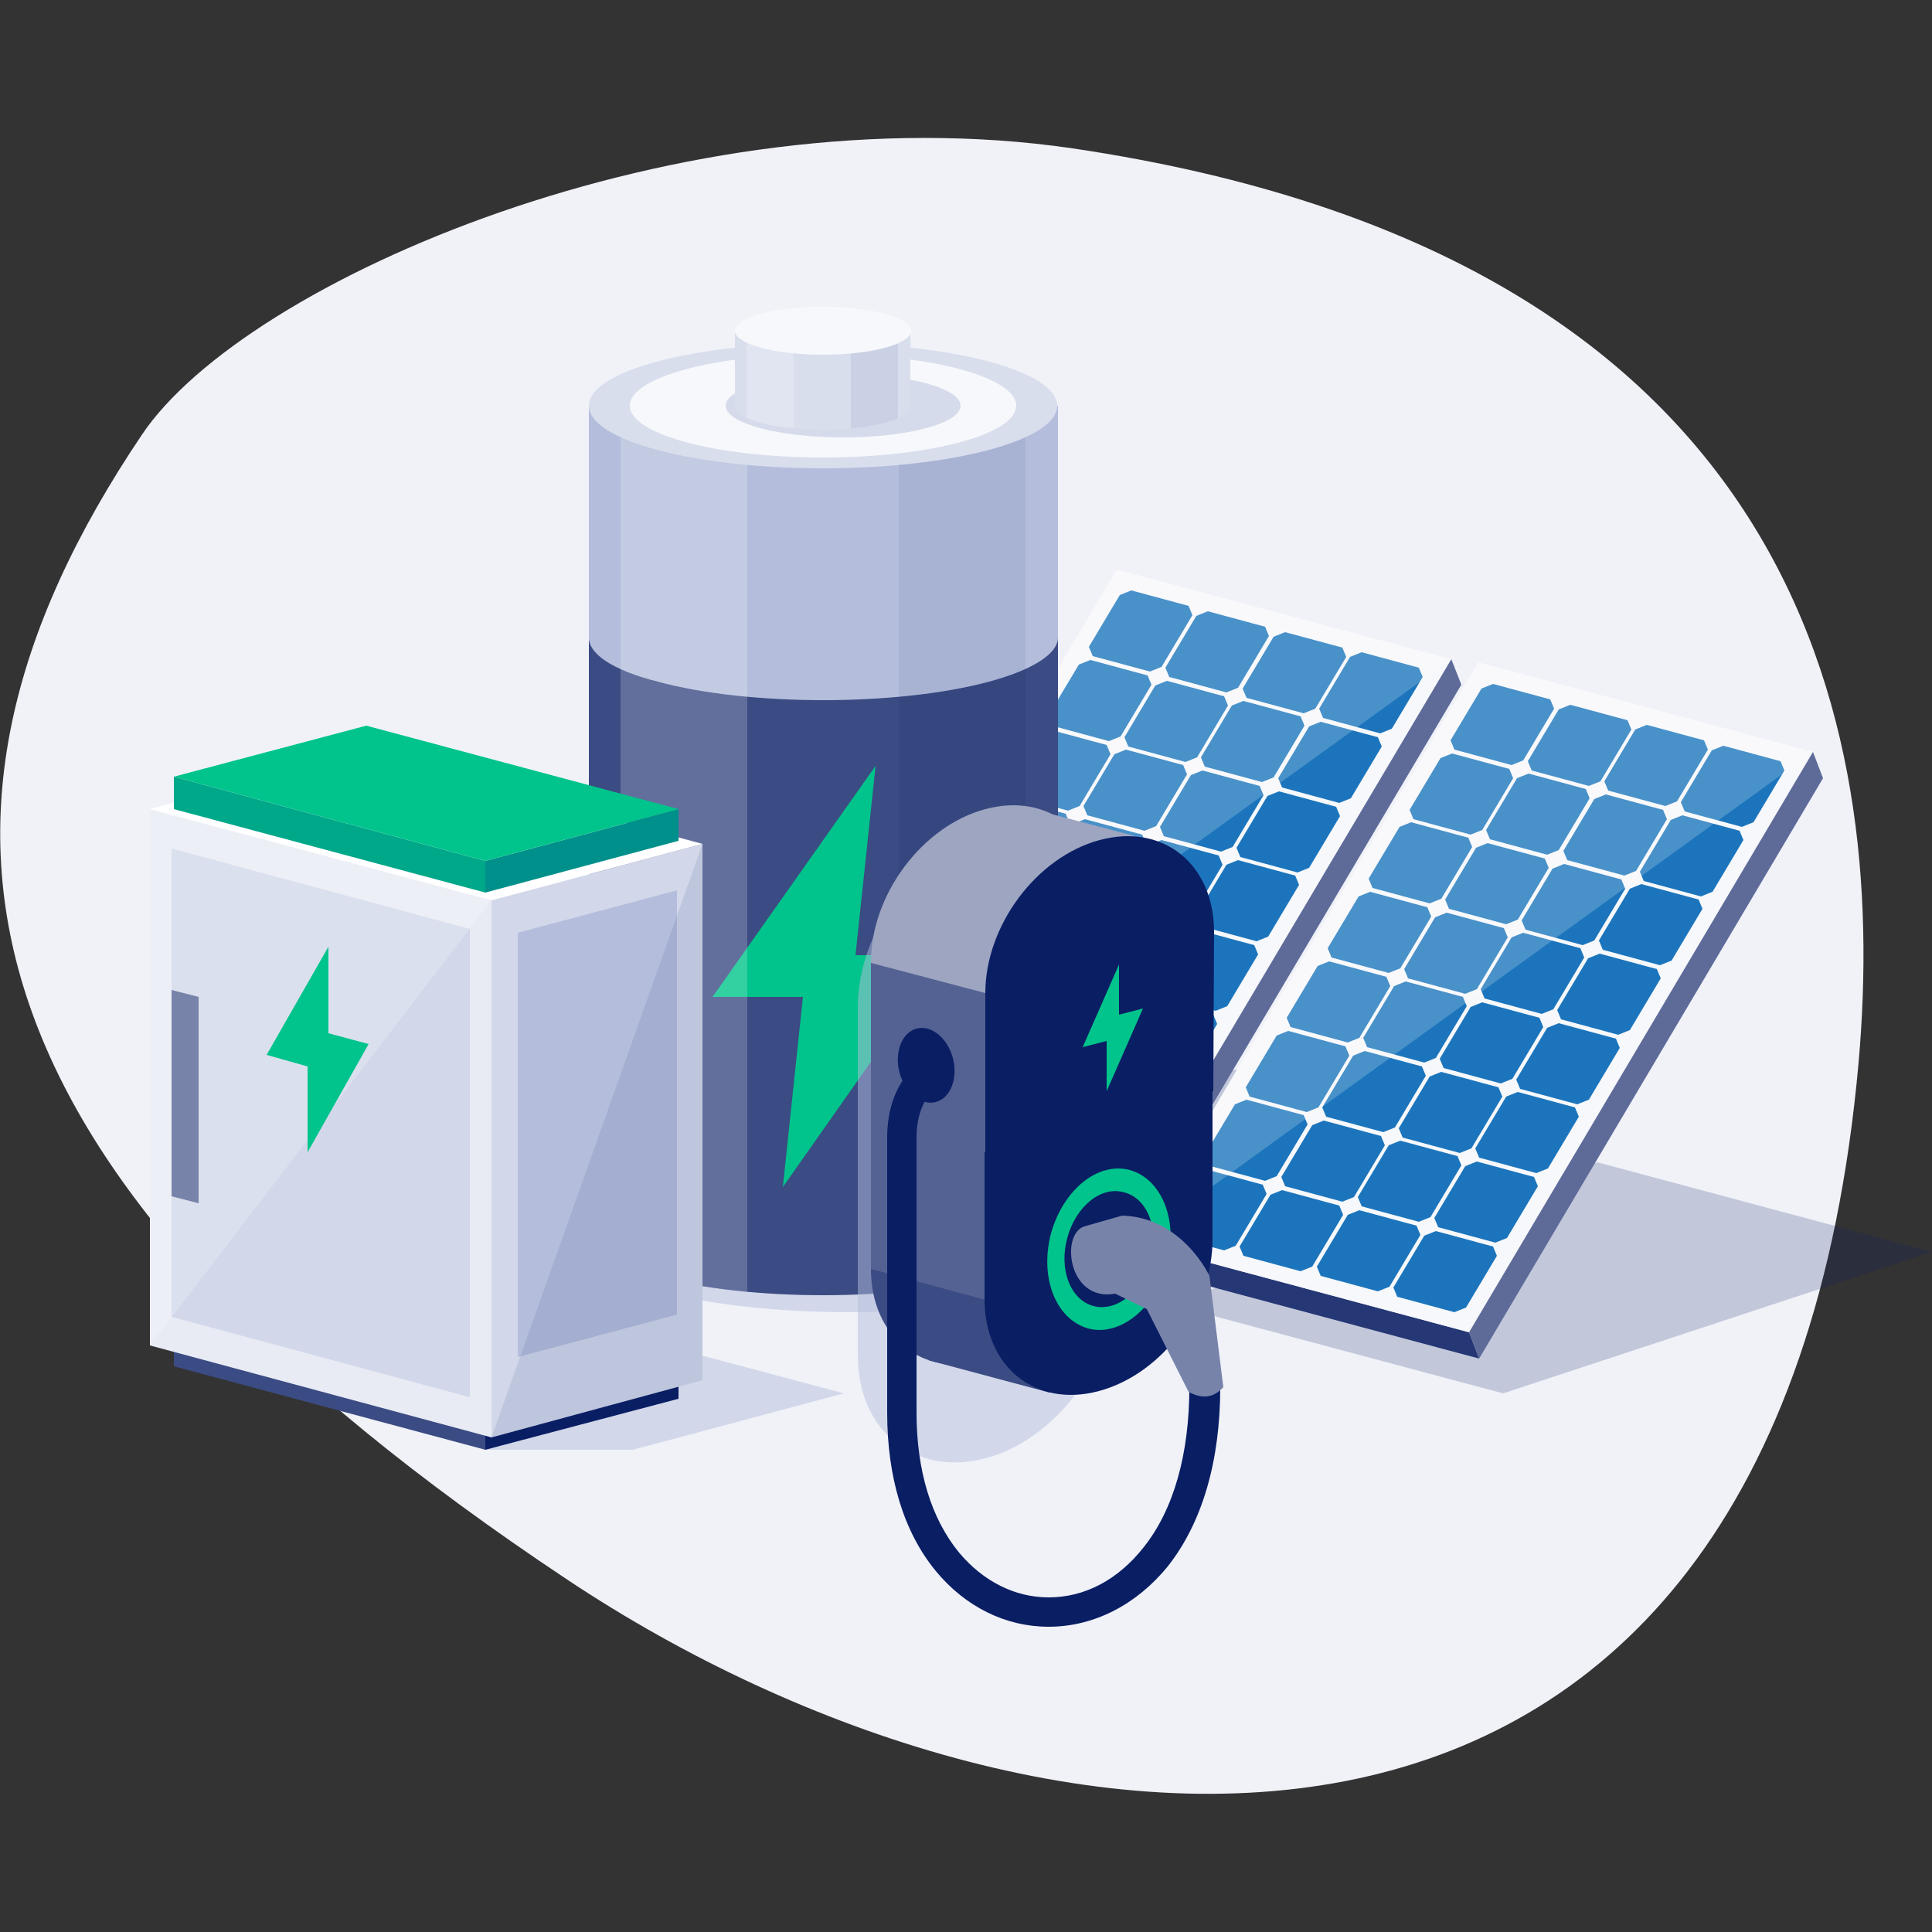 <?xml version="1.0" encoding="utf-8"?>
<!-- Generator: Adobe Illustrator 28.0.0, SVG Export Plug-In . SVG Version: 6.00 Build 0)  -->
<svg version="1.1" id="Layer_1" xmlns="http://www.w3.org/2000/svg" xmlns:xlink="http://www.w3.org/1999/xlink" x="0px" y="0px"
	 width="250px" height="250px" viewBox="0 0 250 250" style="enable-background:new 0 0 250 250;" xml:space="preserve">
<rect x="0" y="0" width="250" height="250" fill="#333333" stroke="none"/>
<style type="text/css">
	.st0{fill:#F0F2F8;}
	.st1{opacity:0.2;fill:#0A1E64;enable-background:new    ;}
	.st2{fill:#253775;}
	.st3{fill:#F7F8FB;}
	.st4{fill:#1C75BC;}
	.st5{fill:#5E6B99;}
	.st6{opacity:0.2;fill:#FFFFFF;enable-background:new    ;}
	.st7{opacity:0.5;fill:#B4BEDC;enable-background:new    ;}
	.st8{fill:#3B4B83;}
	.st9{clip-path:url(#SVGID_00000035516441886713054060000011770925286338489272_);}
	.st10{fill:#00C48B;}
	.st11{opacity:0.1;fill:#0A1E64;enable-background:new    ;}
	.st12{fill:#E9E9EA;}
	.st13{fill:#B4BEDC;}
	.st14{clip-path:url(#SVGID_00000155139335069328157820000006539484317376629429_);}
	.st15{opacity:7.000000e-02;fill:#0A1E64;enable-background:new    ;}
	.st16{fill:#D9DEED;}
	.st17{clip-path:url(#SVGID_00000070819166984103781650000017492593600746659005_);}
	.st18{fill:#0A1E64;}
	.st19{fill:#D2D8EA;}
	.st20{fill:#E8EBF4;}
	.st21{fill:#FFFFFF;}
	.st22{fill:#00908B;}
	.st23{fill:#00A88A;}
	.st24{fill:#7883AA;}
	.st25{fill:#546293;}
	.st26{fill:#9DA5C1;}
</style>
<g>
	<g id="Layer_2_00000138562781056299433400000010581356194856647604_">
		<g id="illustrations">
			<g>
				<path class="st0" d="M18.4,56.2c-34.4,51-22.9,96.4,55,148.2c60.7,40.4,156.6,50.5,167.1-66.9c3.9-44.1-7.9-104.4-101.7-118.3
					C88.3,11.8,31.8,36.3,18.4,56.2z"/>
				<g>
					<g>
						<g>
							<polyline class="st1" points="147.6,168.3 104.3,156.6 159.9,138.4 203.2,150 							"/>
							<g>
								<polygon class="st2" points="101.3,152.1 100,148.7 143.3,160.3 144.6,163.7 								"/>
								<g>
									<polygon class="st3" points="144.5,73.7 100,148.7 143.3,160.3 187.8,85.3 									"/>
									<path class="st4" d="M107.7,139.8l-4,6.7l0.5,1.2l7.4,2l1.5-0.6l4-6.7l-0.5-1.2l-7.4-2L107.7,139.8z M113,130.8l-4,6.7
										l0.5,1.2l7.4,2l1.5-0.6l4-6.7l-0.5-1.2l-7.4-2L113,130.8z M118.3,121.9l-4,6.7l0.5,1.2l7.4,2l1.5-0.6l4-6.7l-0.5-1.2
										l-7.4-2L118.3,121.9z M123.7,112.9l-4,6.7l0.5,1.2l7.4,2l1.5-0.6l4-6.7l-0.5-1.2l-7.4-2L123.7,112.9z M129,103.9l-4,6.7
										l0.5,1.2l7.4,2l1.5-0.6l4-6.7l-0.5-1.2l-7.4-2L129,103.9z M134.3,95l-4,6.7l0.5,1.2l7.4,2l1.5-0.6l4-6.7l-0.5-1.2l-7.4-2
										L134.3,95z M139.6,86l-4,6.7l0.5,1.2l7.4,2l1.5-0.6l4-6.7l-0.5-1.2l-7.4-2L139.6,86z M144.9,77l-4,6.7l0.5,1.2l7.4,2
										l1.5-0.6l4-6.7l-0.5-1.2l-7.4-2L144.9,77L144.9,77z M117.6,142.5l-4,6.7l0.5,1.2l7.4,2l1.5-0.6l4-6.7l-0.5-1.2l-7.4-2
										L117.6,142.5z M122.9,133.5l-4,6.7l0.5,1.2l7.4,2l1.5-0.6l4-6.7l-0.5-1.2l-7.4-2L122.9,133.5L122.9,133.5z M128.3,124.5
										l-4,6.7l0.5,1.2l7.4,2l1.5-0.6l4-6.7l-0.5-1.2l-7.4-2L128.3,124.5z M133.6,115.6l-4,6.7l0.5,1.2l7.4,2l1.5-0.6l4-6.7
										l-0.5-1.2l-7.4-2L133.6,115.6z M138.9,106.6l-4,6.7l0.5,1.2l7.4,2l1.5-0.6l4-6.7l-0.5-1.2l-7.4-2L138.9,106.6z M144.2,97.6
										l-4,6.7l0.5,1.2l7.4,2l1.5-0.6l4-6.7l-0.5-1.2l-7.4-2L144.2,97.6z M149.5,88.7l-4,6.7l0.5,1.2l7.4,2l1.5-0.6l4-6.7
										l-0.5-1.2l-7.4-2L149.5,88.7z M154.8,79.7l-4,6.7l0.5,1.2l7.4,2l1.5-0.6l4-6.7l-0.5-1.2l-7.4-2L154.8,79.7z M127.5,145.1
										l-4,6.7l0.5,1.2l7.4,2l1.5-0.6l4-6.7l-0.5-1.2l-7.4-2L127.5,145.1L127.5,145.1z M132.9,136.2l-4,6.7l0.5,1.2l7.4,2l1.5-0.6
										l4-6.7l-0.5-1.2l-7.4-2L132.9,136.2L132.9,136.2z M138.2,127.2l-4,6.7l0.5,1.2l7.4,2l1.5-0.6l4-6.7l-0.5-1.2l-7.4-2
										L138.2,127.2z M143.5,118.2l-4,6.7l0.5,1.2l7.4,2l1.5-0.6l4-6.7l-0.5-1.2l-7.4-2L143.5,118.2z M148.8,109.3l-4,6.7l0.5,1.2
										l7.4,2l1.5-0.6l4-6.7l-0.5-1.2l-7.4-2L148.8,109.3z M154.1,100.3l-4,6.7l0.5,1.2l7.4,2l1.5-0.6l4-6.7l-0.5-1.2l-7.4-2
										L154.1,100.3L154.1,100.3z M159.4,91.3l-4,6.7l0.5,1.2l7.4,2l1.5-0.6l4-6.7l-0.5-1.2l-7.4-2L159.4,91.3z M164.8,82.4
										l-4,6.7l0.5,1.2l7.4,2l1.5-0.6l4-6.7l-0.5-1.2l-7.4-2L164.8,82.4z M137.5,147.8l-4,6.7l0.5,1.2l7.4,2l1.5-0.6l4-6.7
										l-0.5-1.2l-7.4-2L137.5,147.8z M142.8,138.8l-4,6.7l0.5,1.2l7.4,2l1.5-0.6l4-6.7l-0.5-1.2l-7.4-2L142.8,138.8z
										 M148.1,129.9l-4,6.7l0.5,1.2l7.4,2l1.5-0.6l4-6.7l-0.5-1.2l-7.4-2L148.1,129.9z M153.4,120.9l-4,6.7l0.5,1.2l7.4,2
										l1.5-0.6l4-6.7l-0.5-1.2l-7.4-2L153.4,120.9z M158.7,111.9l-4,6.7l0.5,1.2l7.4,2l1.5-0.6l4-6.7l-0.5-1.2l-7.4-2
										L158.7,111.9L158.7,111.9z M164,103l-4,6.7l0.5,1.2l7.4,2l1.5-0.6l4-6.7l-0.5-1.2l-7.4-2L164,103z M169.4,94l-4,6.7
										l0.5,1.2l7.4,2l1.5-0.6l4-6.7l-0.5-1.2l-7.4-2L169.4,94z M174.7,85l-4,6.7l0.5,1.2l7.4,2l1.5-0.6l4-6.7l-0.5-1.2l-7.4-2
										L174.7,85z"/>
								</g>
								<polygon class="st5" points="187.8,85.3 189.1,88.6 144.6,163.7 143.3,160.3 								"/>
							</g>
							<polygon class="st6" points="144.5,73.7 187.8,85.3 100,148.7 							"/>
						</g>
						<g>
							<polyline class="st1" points="194.5,180.3 151.1,168.7 206.7,150.4 250,162 							"/>
							<g>
								<polygon class="st2" points="148.1,164.2 146.8,160.8 190.1,172.4 191.4,175.8 								"/>
								<g>
									<polygon class="st3" points="191.3,85.7 146.8,160.8 190.1,172.4 234.6,97.3 									"/>
									<path class="st4" d="M154.5,151.9l-4,6.7l0.5,1.2l7.4,2l1.5-0.6l4-6.7l-0.5-1.2l-7.4-2L154.5,151.9L154.5,151.9z
										 M159.8,142.9l-4,6.7l0.5,1.2l7.4,2l1.5-0.6l4-6.7l-0.5-1.2l-7.4-2L159.8,142.9z M165.2,134l-4,6.7l0.5,1.2l7.4,2l1.5-0.6
										l4-6.7l-0.5-1.2l-7.4-2L165.2,134z M170.5,125l-4,6.7l0.5,1.2l7.4,2l1.5-0.6l4-6.7l-0.5-1.2l-7.4-2L170.5,125z M175.8,116
										l-4,6.7l0.5,1.2l7.4,2l1.5-0.6l4-6.7l-0.5-1.2l-7.4-2L175.8,116z M181.1,107l-4,6.7l0.5,1.2l7.4,2l1.5-0.6l4-6.7l-0.5-1.2
										l-7.4-2L181.1,107L181.1,107z M186.4,98.1l-4,6.7l0.5,1.2l7.4,2l1.5-0.6l4-6.7l-0.5-1.2l-7.4-2L186.4,98.1z M191.7,89.1
										l-4,6.7l0.5,1.2l7.4,2l1.5-0.6l4-6.7l-0.5-1.2l-7.4-2L191.7,89.1z M164.4,154.6l-4,6.7l0.5,1.2l7.4,2l1.5-0.6l4-6.7
										l-0.5-1.2l-7.4-2L164.4,154.6z M169.8,145.6l-4,6.7l0.5,1.2l7.4,2l1.5-0.6l4-6.7l-0.5-1.2l-7.4-2L169.8,145.6z
										 M175.1,136.6l-4,6.7l0.5,1.2l7.4,2l1.5-0.6l4-6.7L184,138l-7.4-2L175.1,136.6z M180.4,127.6l-4,6.7l0.5,1.2l7.4,2l1.5-0.6
										l4-6.7l-0.5-1.2l-7.4-2L180.4,127.6L180.4,127.6z M185.7,118.7l-4,6.7l0.5,1.2l7.4,2l1.5-0.6l4-6.7l-0.5-1.2l-7.4-2
										L185.7,118.7L185.7,118.7z M191,109.7l-4,6.7l0.5,1.2l7.4,2l1.5-0.6l4-6.7l-0.5-1.2l-7.4-2L191,109.7z M196.3,100.7l-4,6.7
										l0.5,1.2l7.4,2l1.5-0.6l4-6.7l-0.5-1.2l-7.4-2L196.3,100.7L196.3,100.7z M201.7,91.8l-4,6.7l0.5,1.2l7.4,2l1.5-0.6l4-6.7
										l-0.5-1.2l-7.4-2L201.7,91.8z M174.4,157.2l-4,6.7l0.5,1.2l7.4,2l1.5-0.6l4-6.7l-0.5-1.2l-7.4-2L174.4,157.2L174.4,157.2z
										 M179.7,148.2l-4,6.7l0.5,1.2l7.4,2l1.5-0.6l4-6.7l-0.5-1.2l-7.4-2L179.7,148.2z M185,139.3l-4,6.7l0.5,1.2l7.4,2l1.5-0.6
										l4-6.7l-0.5-1.2l-7.4-2L185,139.3z M190.3,130.3l-4,6.7l0.5,1.2l7.4,2l1.5-0.6l4-6.7l-0.5-1.2l-7.4-2L190.3,130.3
										L190.3,130.3z M195.6,121.3l-4,6.7l0.5,1.2l7.4,2l1.5-0.6l4-6.7l-0.5-1.2l-7.4-2L195.6,121.3z M200.9,112.4l-4,6.7l0.5,1.2
										l7.4,2l1.5-0.6l4-6.7l-0.5-1.2l-7.4-2L200.9,112.4z M206.3,103.4l-4,6.7l0.5,1.2l7.4,2l1.5-0.6l4-6.7l-0.5-1.2l-7.4-2
										L206.3,103.4z M211.6,94.4l-4,6.7l0.5,1.2l7.4,2l1.5-0.6l4-6.7l-0.5-1.2l-7.4-2L211.6,94.4z M184.3,159.9l-4,6.7l0.5,1.2
										l7.4,2l1.5-0.6l4-6.7l-0.5-1.2l-7.4-2L184.3,159.9z M189.6,150.9l-4,6.7l0.5,1.2l7.4,2l1.5-0.6l4-6.7l-0.5-1.2l-7.4-2
										L189.6,150.9z M194.9,141.9l-4,6.7l0.5,1.2l7.4,2l1.5-0.6l4-6.7l-0.5-1.2l-7.4-2L194.9,141.9z M200.2,133l-4,6.7l0.5,1.2
										l7.4,2l1.5-0.6l4-6.7l-0.5-1.2l-7.4-2L200.2,133z M205.5,124l-4,6.7l0.5,1.2l7.4,2l1.5-0.6l4-6.7l-0.5-1.2l-7.4-2
										L205.5,124z M210.9,115l-4,6.7l0.5,1.2l7.4,2l1.5-0.6l4-6.7l-0.5-1.2l-7.4-2L210.9,115z M216.2,106.1l-4,6.7l0.5,1.2l7.4,2
										l1.5-0.6l4-6.7l-0.5-1.2l-7.4-2L216.2,106.1z M221.5,97.1l-4,6.7l0.5,1.2l7.4,2l1.5-0.6l4-6.7l-0.5-1.2l-7.4-2L221.5,97.1
										L221.5,97.1z"/>
								</g>
								<polygon class="st5" points="234.6,97.3 235.9,100.7 191.4,175.8 190.1,172.4 								"/>
							</g>
							<polygon class="st6" points="191.3,85.7 234.6,97.3 146.8,160.8 							"/>
						</g>
					</g>
					<g>
						<ellipse class="st7" cx="110" cy="160.3" rx="35.3" ry="9.5"/>
						<g>
							<g>
								<path class="st8" d="M76.2,82.3v77.2c0,2.1,3,4.2,8.9,5.7c11.8,3.2,31,3.2,42.9,0c5.9-1.6,8.9-3.7,8.9-5.7V82.3H76.2
									L76.2,82.3z"/>
								<g>
									<defs>
										<path id="SVGID_1_" d="M76.2,82.3v77.2c0,2.1,3,4.2,8.9,5.7c11.8,3.2,31,3.2,42.9,0c5.9-1.6,8.9-3.7,8.9-5.7V82.3H76.2
											L76.2,82.3z"/>
									</defs>
									<clipPath id="SVGID_00000013893766188076789760000009187360710169299889_">
										<use xlink:href="#SVGID_1_"  style="overflow:visible;"/>
									</clipPath>
									<g style="clip-path:url(#SVGID_00000013893766188076789760000009187360710169299889_);">
										<polygon class="st10" points="122.4,123.6 110.7,123.6 113.3,99.1 92.2,129 103.9,129 101.3,153.6 										"/>
										<rect x="116.3" y="82.3" class="st11" width="16.4" height="89.6"/>
										<rect x="80.3" y="82.3" class="st6" width="16.4" height="89.6"/>
									</g>
								</g>
							</g>
							<ellipse class="st12" cx="106.5" cy="82.3" rx="30.3" ry="8.1"/>
						</g>
						<g>
							<g>
								<path class="st13" d="M76.2,52.5v30c0,2.1,3,4.2,8.9,5.7c11.8,3.2,31,3.2,42.9,0c5.9-1.6,8.9-3.7,8.9-5.7v-30L76.2,52.5
									L76.2,52.5z"/>
								<g>
									<defs>
										<path id="SVGID_00000142170506376888628280000006442200192341654184_" d="M76.2,52.5v30c0,2.1,3,4.2,8.9,5.7
											c11.8,3.2,31,3.2,42.9,0c5.9-1.6,8.9-3.7,8.9-5.7v-30L76.2,52.5L76.2,52.5z"/>
									</defs>
									<clipPath id="SVGID_00000086651792037256593620000015869054636055278466_">
										<use xlink:href="#SVGID_00000142170506376888628280000006442200192341654184_"  style="overflow:visible;"/>
									</clipPath>
									<g style="clip-path:url(#SVGID_00000086651792037256593620000015869054636055278466_);">
										<rect x="116.3" y="52.5" class="st15" width="16.4" height="42.5"/>
										<rect x="80.3" y="52.5" class="st6" width="16.4" height="42.5"/>
									</g>
								</g>
							</g>
							<ellipse class="st16" cx="106.5" cy="52.5" rx="30.3" ry="8.1"/>
							<ellipse class="st3" cx="106.5" cy="52.5" rx="25" ry="6.7"/>
						</g>
						<ellipse class="st7" cx="109.1" cy="52.5" rx="15.2" ry="4.1"/>
						<g>
							<g>
								<path class="st16" d="M95.1,42.8v9.7c0,0.8,1.1,1.6,3.3,2.2c4.4,1.2,11.7,1.2,16.1,0c2.2-0.6,3.3-1.4,3.3-2.2v-9.7H95.1
									L95.1,42.8z"/>
								<g>
									<defs>
										<path id="SVGID_00000163048984355648864330000003739772946389624978_" d="M95.1,42.8v9.7c0,0.8,1.1,1.6,3.3,2.2
											c4.4,1.2,11.7,1.2,16.1,0c2.2-0.6,3.3-1.4,3.3-2.2v-9.7H95.1L95.1,42.8z"/>
									</defs>
									<clipPath id="SVGID_00000078730419184032620580000017684163773774615479_">
										<use xlink:href="#SVGID_00000163048984355648864330000003739772946389624978_"  style="overflow:visible;"/>
									</clipPath>
									<g style="clip-path:url(#SVGID_00000078730419184032620580000017684163773774615479_);">
										<rect x="110.1" y="42.8" class="st15" width="6.1" height="14.4"/>
										<rect x="96.6" y="42.8" class="st6" width="6.1" height="14.4"/>
									</g>
								</g>
							</g>
							<ellipse class="st3" cx="106.5" cy="42.8" rx="11.4" ry="3.1"/>
						</g>
					</g>
					<g>
						<polygon class="st7" points="62.8,187.6 81.9,187.6 109.2,180.3 91.2,175.5 62.8,175.5 						"/>
						<g>
							<g>
								<polygon class="st18" points="62.8,187.6 87.8,181 87.8,176.8 62.8,183.5 								"/>
								<polygon class="st8" points="62.8,187.6 22.5,176.8 22.5,172.7 62.8,183.5 								"/>
							</g>
							<polygon class="st19" points="63.6,186 90.9,178.6 90.9,109.2 63.6,116.5 							"/>
							<path class="st13" d="M87.6,115.2l-20.6,5.5v54.9l20.6-5.5L87.6,115.2L87.6,115.2L87.6,115.2z"/>
							<polygon class="st20" points="63.6,186 19.4,174.1 19.4,104.7 63.6,116.5 							"/>
							<polygon class="st19" points="60.8,180.8 22.2,170.4 22.2,109.8 60.8,120.2 							"/>
							<polygon class="st21" points="90.9,109.2 46.7,97.3 19.4,104.7 63.6,116.5 							"/>
							<g>
								<polygon class="st22" points="62.8,115.5 87.8,108.8 87.8,104.7 62.8,111.4 								"/>
								<polygon class="st23" points="62.8,115.5 22.5,104.7 22.5,100.5 62.8,111.4 								"/>
								<polygon class="st10" points="87.8,104.7 47.4,93.9 22.5,100.5 62.8,111.4 								"/>
							</g>
							<polygon class="st11" points="63.6,186 90.9,178.6 90.9,109.2 							"/>
							<polygon class="st6" points="19.4,174.1 19.4,104.7 63.6,116.5 							"/>
							<polygon class="st24" points="25.7,155.7 22.2,154.8 22.2,128.1 25.7,129 							"/>
							<polygon class="st10" points="47.7,135.1 42.5,133.7 42.5,122.5 34.5,136.5 39.8,138 39.8,149.1 							"/>
						</g>
					</g>
					<g>
						<g>
							<path class="st7" d="M111,133.1v-2.8c0-9.8,7.4-19.7,16.5-22.1l0,0c9.1-2.4,16.5,3.5,16.5,13.3v45.1
								c0,9.8-7.4,19.7-16.5,22.1l0,0c-9.1,2.4-16.5-3.5-16.5-13.3V133.1z"/>
							<g>
								<path class="st8" d="M127.5,176.1L127.5,176.1c-8.2,2.2-14.8-3.1-14.8-11.9v-20.6l29.5-7.9v20.6
									C142.2,165,135.6,173.9,127.5,176.1L127.5,176.1z"/>
								<polygon class="st8" points="120.1,176 112.7,153.4 135.8,159.6 135.8,180.2 								"/>
								<polygon class="st25" points="112.7,164.2 112.7,143.6 127.5,147.6 127.5,168.2 								"/>
								<path class="st18" d="M142.2,180L142.2,180c-8.2,2.2-14.8-3.1-14.8-11.9v-20.6l29.5-7.9v20.6C157,169,150.4,177.8,142.2,180
									L142.2,180z"/>
							</g>
							<path class="st10" d="M136,159.6c-1.5,5.7,0.6,11.1,4.8,12.3c4.1,1.1,8.7-2.6,10.2-8.2c1.5-5.7-0.6-11.1-4.8-12.3
								C142.1,150.3,137.6,153.9,136,159.6z"/>
							<path class="st18" d="M138.1,160.2c-1.1,4.1,0.4,8,3.4,8.8c3,0.8,6.3-1.9,7.4-5.9c1.1-4.1-0.4-8-3.4-8.8
								C142.5,153.4,139.2,156.1,138.1,160.2z"/>
							<g>
								<path class="st26" d="M142.2,137.2l-29.5,7.9v-20.6c0-8.7,6.6-17.6,14.8-19.8l0,0c8.2-2.2,14.8,3.1,14.8,11.9L142.2,137.2
									L142.2,137.2z"/>
								<polygon class="st26" points="127.5,128.5 112.7,124.6 132.1,104.3 146.9,108.2 								"/>
								<path class="st18" d="M157,141.2l-29.5,7.9v-20.6c0-8.7,6.6-17.6,14.8-19.8l0,0c8.2-2.2,14.8,3.1,14.8,11.9L157,141.2
									L157,141.2z"/>
								<polygon class="st25" points="112.7,145.1 112.7,124.6 127.5,128.5 127.5,149.1 								"/>
							</g>
							<path class="st18" d="M123.3,136.9c0.7,2.6-0.3,5.2-2.2,5.7c-1.9,0.5-4-1.2-4.7-3.8c-0.7-2.6,0.3-5.2,2.2-5.7
								C120.5,132.6,122.6,134.3,123.3,136.9z"/>
							<polygon class="st10" points="147.9,130.5 144.8,131.3 144.8,124.8 140.1,135.5 143.2,134.7 143.2,141.2 							"/>
						</g>
						<path class="st18" d="M135.7,210.5c-5.6,0-10.8-2.6-14.6-7.2c-4.2-5.1-6.3-12.2-6.3-20.5v-35.6c0-8.4,5.8-10.9,6-11l1.5,3.6
							l0,0c-0.1,0.1-3.7,1.7-3.7,7.4v35.6c0,7.5,1.9,13.7,5.5,18.1c3.1,3.7,7.2,5.8,11.6,5.8c4.7,0,9-2.3,12.3-6.5
							c3.9-4.9,5.9-12.1,5.9-20.7c0-1.1,0.9-2,2-2c1.1,0,2,0.9,2,2c0,9.5-2.3,17.5-6.8,23.2C147.1,207.6,141.6,210.5,135.7,210.5z"
							/>
						<path class="st24" d="M140.3,158.7l4.9-1.4c7.8,0.2,11.3,7.8,11.3,7.8l1.8,14.4c-1.1,1.2-2.5,1.7-4.5,0.6l-5.4-10.7l-4.1-2
							C138.2,168.5,137.2,159.7,140.3,158.7L140.3,158.7z"/>
					</g>
				</g>
			</g>
		</g>
	</g>
</g>
</svg>
